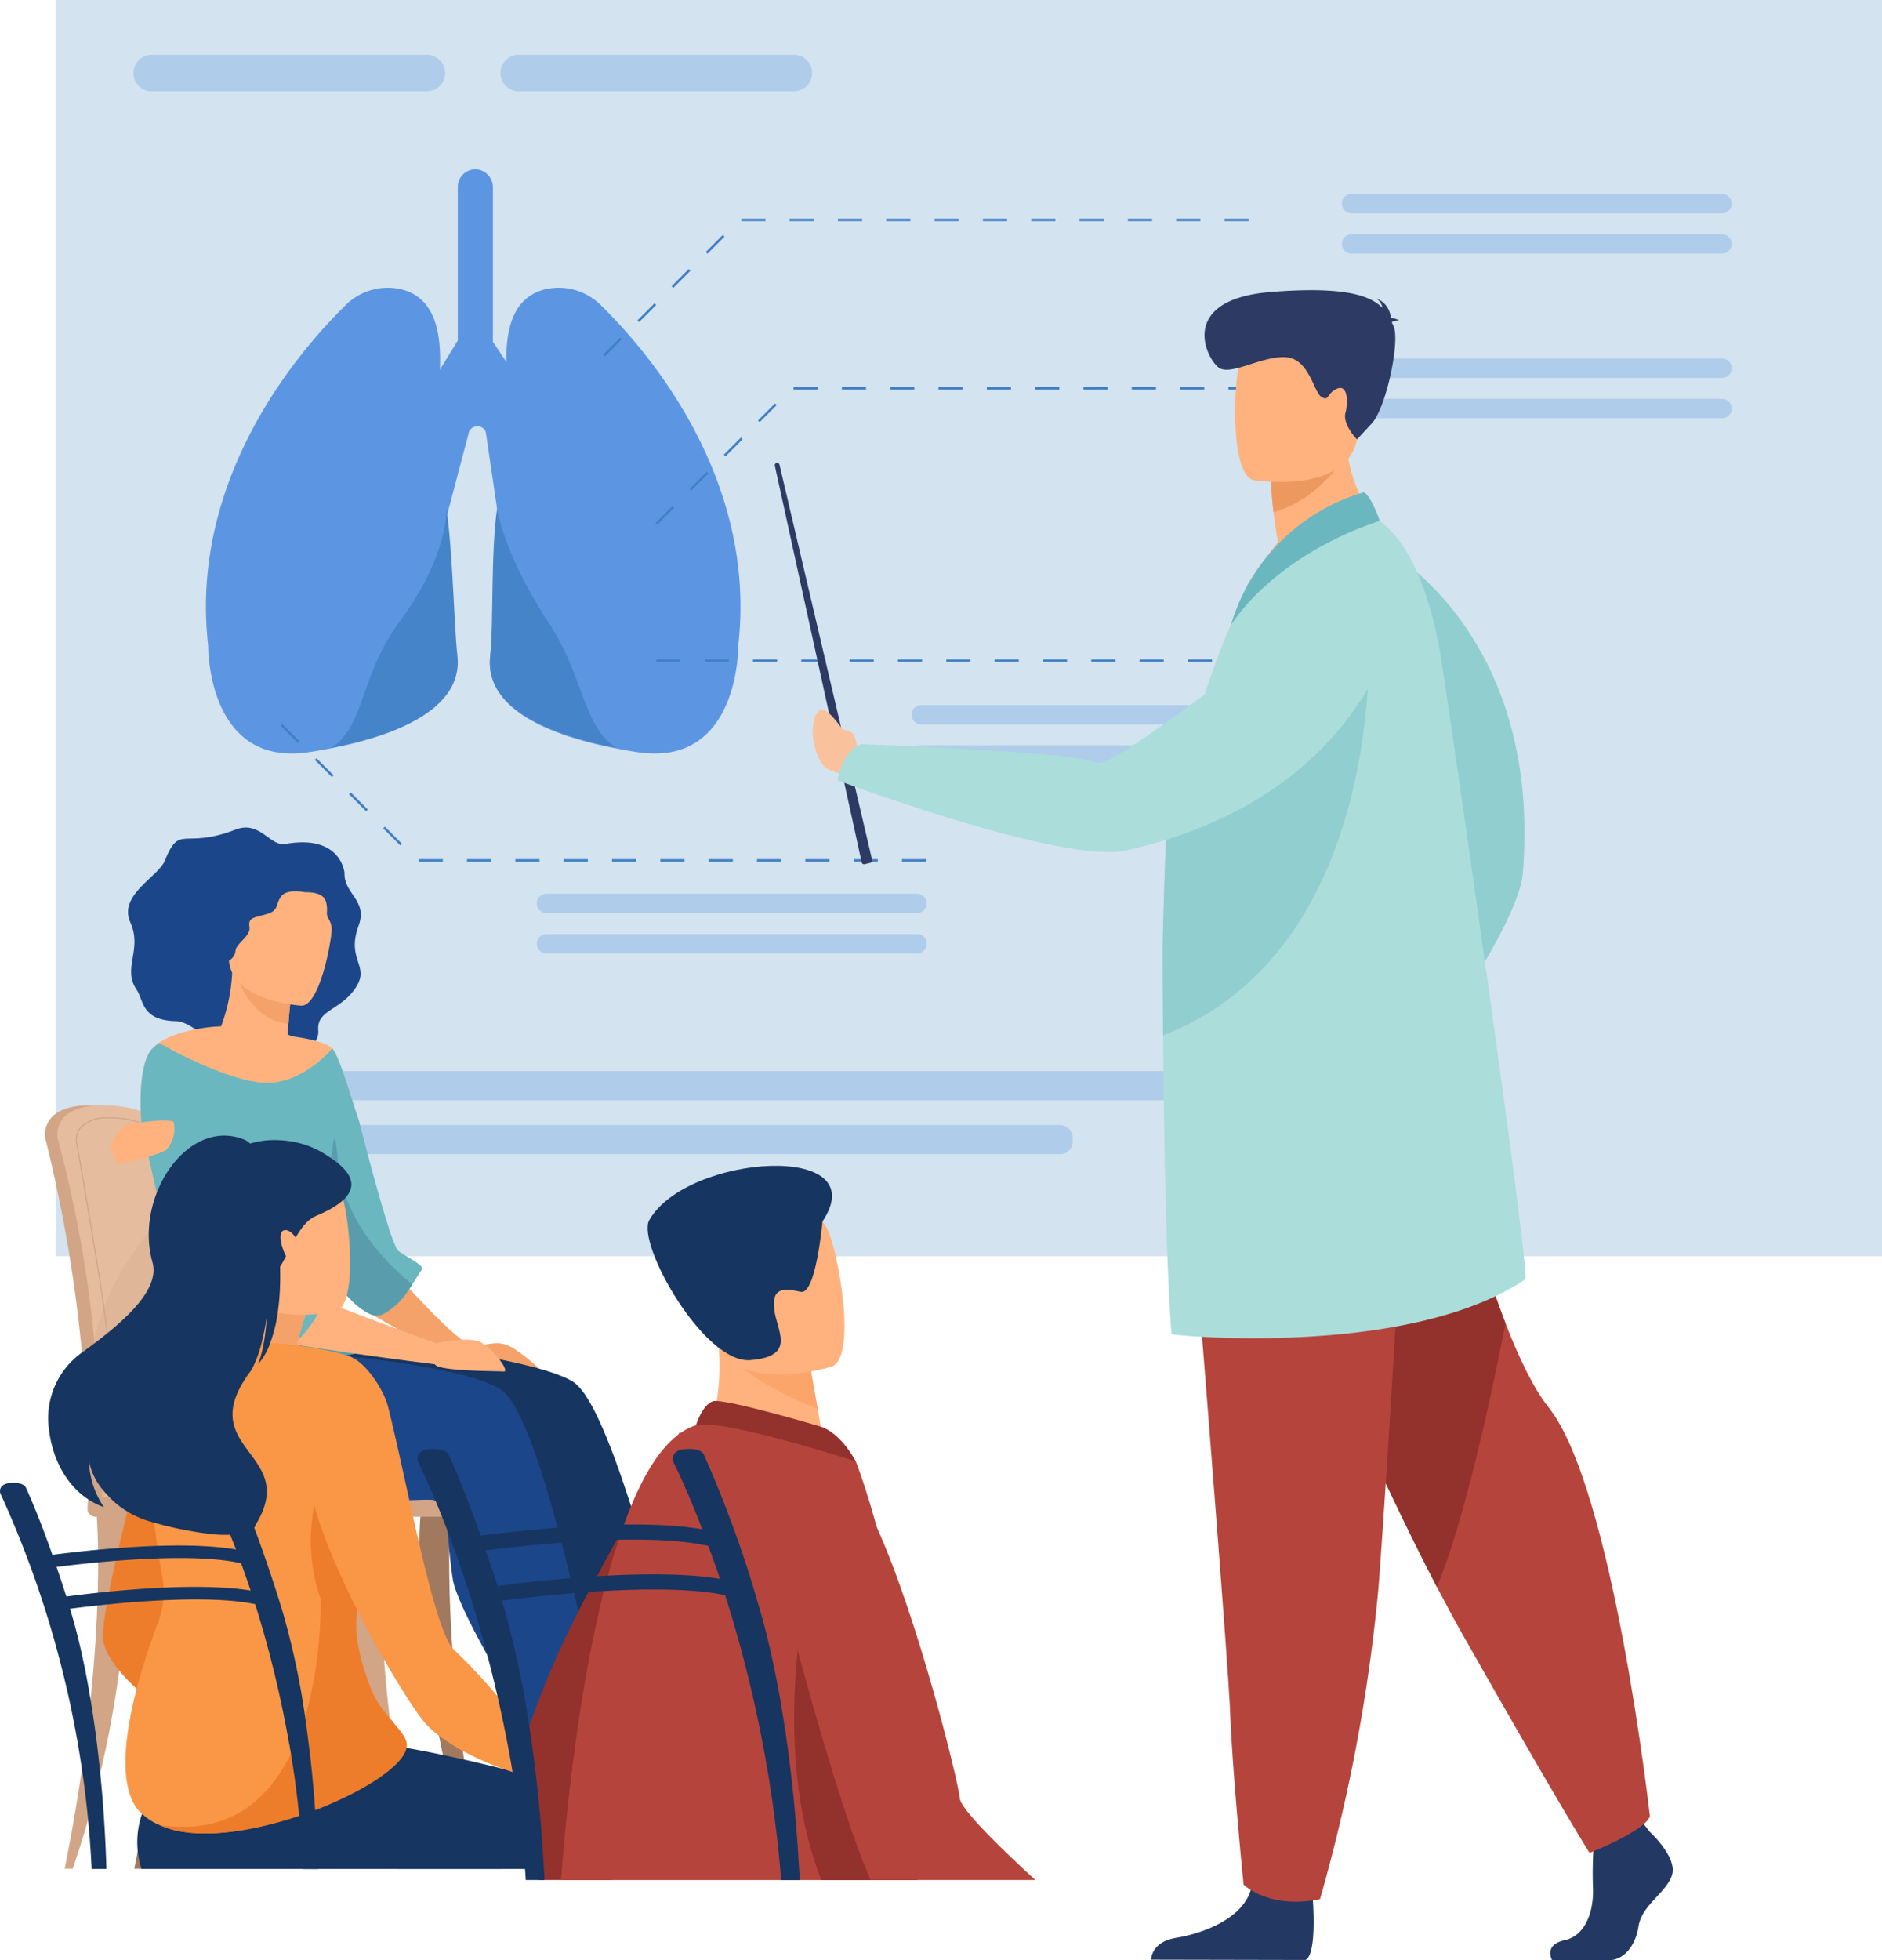 <svg xmlns="http://www.w3.org/2000/svg" xmlns:xlink="http://www.w3.org/1999/xlink" width="239.309" height="249.089" viewBox="0 0 239.309 249.089">
  <defs>
    <clipPath id="clip-path">
      <rect id="Rectangle_863" data-name="Rectangle 863" width="239.308" height="249.089" fill="none"/>
    </clipPath>
  </defs>
  <g id="Groupe_1684" data-name="Groupe 1684" transform="translate(0 0.003)">
    <rect id="Rectangle_862" data-name="Rectangle 862" width="232.234" height="159.632" transform="translate(7.074 -0.003)" fill="#d3e3ef"/>
    <g id="Groupe_1683" data-name="Groupe 1683" transform="translate(0 -0.003)">
      <g id="Groupe_1682" data-name="Groupe 1682" transform="translate(0 0)" clip-path="url(#clip-path)">
        <path id="Tracé_2813" data-name="Tracé 2813" d="M158.906,199.235c-5.61,5.469-19.973,21.767-17.491,43.28,0,0-.2,15.568,12.9,13.519s19.254-6.35,18.64-12.085-.615-19.869-2.663-23.966c-1.792-3.585,4.727-20.5-4.318-22.751a7.57,7.57,0,0,0-7.073,2" transform="translate(-114.944 -160.464)" fill="#5c96e3"/>
        <path id="Tracé_2814" data-name="Tracé 2814" d="M367.289,242.519s.206,15.568-12.9,13.519q-1.346-.212-2.6-.452c-11.325-2.194-16.616-6.293-16.045-11.633.449-4.179.568-12.809,1.392-18.773h0a18.538,18.538,0,0,1,1.269-5.193c1.793-3.586-4.727-20.5,4.318-22.752a7.571,7.571,0,0,1,7.073,2c5.61,5.468,19.973,21.766,17.491,43.279" transform="translate(-273.415 -160.468)" fill="#5c96e3"/>
        <path id="Tracé_2815" data-name="Tracé 2815" d="M293.656,149.771,285.732,137.9V118.307a2.29,2.29,0,0,0-1.932-2.3,2.238,2.238,0,0,0-2.533,2.213v19.525l-7.4,12.023,5.947,10.5,2.877-10.9a1.142,1.142,0,0,1,2.137,0l1.718,11.68Z" transform="translate(-223.056 -94.469)" fill="#5c96e3"/>
        <path id="Tracé_2816" data-name="Tracé 2816" d="M351.788,378.671c-11.325-2.194-16.616-6.292-16.045-11.633.449-4.179.053-12.809.877-18.773,0,0,.792,5.722,6.537,14.472,4.685,7.135,4.265,13.083,8.631,15.934" transform="translate(-273.414 -283.647)" fill="#4584c9"/>
        <path id="Tracé_2817" data-name="Tracé 2817" d="M227.019,378.671c11.326-2.194,16.616-6.292,16.045-11.633-.449-4.179-.569-12.809-1.392-18.773h0s.332,5.869-6.019,14.472c-5.07,6.867-4.265,13.083-8.631,15.934" transform="translate(-184.897 -283.647)" fill="#4584c9"/>
        <path id="Tracé_2818" data-name="Tracé 2818" d="M413.619,167.275l-.217-.217,2.172-2.173.217.217Zm4.345-4.345-.217-.217,2.173-2.173.217.217Zm4.345-4.345-.217-.217,2.173-2.173.217.217Zm4.345-4.345-.217-.217,2.173-2.173.217.217Zm68.827-4.139h-3.072v-.307h3.072Zm-6.145,0h-3.073v-.307h3.073Zm-6.145,0h-3.073v-.307h3.073Zm-6.145,0h-3.073v-.307h3.073Zm-6.145,0h-3.073v-.307H470.9Zm-6.145,0h-3.073v-.307h3.073Zm-6.145,0h-3.073v-.307h3.073Zm-6.145,0h-3.073v-.307h3.073Zm-6.145,0h-3.073v-.307h3.073Zm-6.145,0H437.1v-.307h3.072Zm-6.145,0h-3.073v-.307h3.073Z" transform="translate(-336.698 -122)" fill="#4080c6"/>
        <path id="Tracé_2819" data-name="Tracé 2819" d="M449.415,282.67l-.217-.217,2.173-2.173.217.217Zm4.345-4.345-.217-.217,2.173-2.173.217.217Zm4.345-4.345-.217-.217,2.173-2.173.217.217Zm4.345-4.345-.217-.217,2.173-2.173.217.217Zm68.827-4.139h-3.073v-.307h3.073Zm-6.145,0H522.06v-.307h3.073Zm-6.145,0h-3.073v-.307h3.073Zm-6.145,0H509.77v-.307h3.072Zm-6.145,0h-3.073v-.307H506.7Zm-6.145,0H497.48v-.307h3.073Zm-6.145,0h-3.073v-.307h3.073Zm-6.145,0h-3.073v-.307h3.073Zm-6.145,0h-3.073v-.307h3.073Zm-6.145,0H472.9v-.307h3.073Zm-6.145,0h-3.073v-.307h3.073Z" transform="translate(-365.853 -215.984)" fill="#4080c6"/>
        <path id="Tracé_2820" data-name="Tracé 2820" d="M274.409,513.362h-3.073v-.307h3.073Zm-6.145,0h-3.073v-.307h3.073Zm-6.145,0h-3.073v-.307h3.073Zm-6.145,0H252.9v-.307h3.073Zm-6.145,0h-3.073v-.307h3.073Zm-6.145,0h-3.073v-.307h3.073Zm-6.145,0h-3.073v-.307h3.073Zm-6.145,0h-3.073v-.307h3.073Zm-6.145,0h-3.073v-.307h3.073Zm-6.145,0h-3.073v-.307H219.1Zm-6.145,0h-3.072v-.307h3.072Zm-5.421-2.056-2.173-2.173.217-.217,2.173,2.173Zm-4.345-4.345-2.173-2.173.217-.217,2.173,2.173Zm-4.345-4.345-2.173-2.173.217-.217,2.173,2.173ZM194.5,498.27,192.33,496.1l.217-.217,2.173,2.173Z" transform="translate(-156.645 -403.873)" fill="#4080c6"/>
        <path id="Tracé_2821" data-name="Tracé 2821" d="M531.82,451.969h-2.151v-.307h2.151Zm-5.223,0h-3.073v-.307H526.6Zm-6.145,0h-3.073v-.307h3.073Zm-6.145,0h-3.072v-.307h3.072Zm-6.145,0h-3.073v-.307h3.073Zm-6.145,0h-3.073v-.307h3.073Zm-6.145,0H492.8v-.307h3.073Zm-6.145,0h-3.073v-.307h3.073Zm-6.145,0h-3.073v-.307h3.073Zm-6.145,0h-3.073v-.307h3.073Zm-6.145,0h-3.073v-.307h3.073Zm-6.145,0h-3.072v-.307h3.072Zm-6.145,0h-3.073v-.307H459Zm-6.145,0h-3.073v-.307h3.073Z" transform="translate(-366.329 -367.859)" fill="#4080c6"/>
        <path id="Tracé_2822" data-name="Tracé 2822" d="M920.84,135.3h47.112a1.229,1.229,0,1,0,0-2.458H920.84a1.229,1.229,0,1,0,0,2.458" transform="translate(-748.984 -108.196)" fill="#afcceb"/>
        <path id="Tracé_2823" data-name="Tracé 2823" d="M967.952,160.445H920.84a1.229,1.229,0,1,0,0,2.458h47.112a1.229,1.229,0,1,0,0-2.458" transform="translate(-748.984 -130.675)" fill="#afcceb"/>
        <path id="Tracé_2824" data-name="Tracé 2824" d="M920.84,248.05h47.112a1.229,1.229,0,1,0,0-2.458H920.84a1.229,1.229,0,1,0,0,2.458" transform="translate(-748.984 -200.024)" fill="#afcceb"/>
        <path id="Tracé_2825" data-name="Tracé 2825" d="M967.952,273.192H920.84a1.229,1.229,0,1,0,0,2.458h47.112a1.229,1.229,0,1,0,0-2.458" transform="translate(-748.984 -222.503)" fill="#afcceb"/>
        <path id="Tracé_2826" data-name="Tracé 2826" d="M416.237,612.121H369.125a1.229,1.229,0,1,0,0,2.458h47.112a1.229,1.229,0,1,0,0-2.458" transform="translate(-299.636 -498.546)" fill="#afcceb"/>
        <path id="Tracé_2827" data-name="Tracé 2827" d="M416.237,639.721H369.125a1.229,1.229,0,0,0,0,2.458h47.112a1.229,1.229,0,0,0,0-2.458" transform="translate(-299.636 -521.025)" fill="#afcceb"/>
        <path id="Tracé_2828" data-name="Tracé 2828" d="M625.994,485.341h47.112a1.229,1.229,0,0,0,0-2.458H625.994a1.229,1.229,0,0,0,0,2.458" transform="translate(-508.845 -393.287)" fill="#afcceb"/>
        <path id="Tracé_2829" data-name="Tracé 2829" d="M673.106,510.484H625.994a1.229,1.229,0,1,0,0,2.458h47.112a1.229,1.229,0,1,0,0-2.458" transform="translate(-508.845 -415.767)" fill="#afcceb"/>
        <path id="Tracé_2830" data-name="Tracé 2830" d="M128.761,37.539H93.768a2.321,2.321,0,1,0,0,4.642h34.993a2.321,2.321,0,1,0,0-4.642" transform="translate(-74.48 -30.573)" fill="#afcceb"/>
        <path id="Tracé_2831" data-name="Tracé 2831" d="M380.287,37.539H345.294a2.321,2.321,0,0,0,0,4.642h34.993a2.321,2.321,0,0,0,0-4.642" transform="translate(-279.337 -30.573)" fill="#afcceb"/>
        <path id="Tracé_2832" data-name="Tracé 2832" d="M274.954,733.6H117.026a1.844,1.844,0,1,0,0,3.687H274.954a1.844,1.844,0,0,0,0-3.687" transform="translate(-93.811 -597.486)" fill="#afcceb"/>
        <path id="Tracé_2833" data-name="Tracé 2833" d="M228.644,770.584H116.737a1.56,1.56,0,0,0-1.555,1.555v.577a1.56,1.56,0,0,0,1.555,1.555H228.644a1.56,1.56,0,0,0,1.555-1.555v-.577a1.56,1.56,0,0,0-1.555-1.555" transform="translate(-93.811 -627.608)" fill="#afcceb"/>
        <path id="Tracé_2834" data-name="Tracé 2834" d="M886.711,746.275a2.033,2.033,0,0,0-1.087.1,5.5,5.5,0,0,1-1.813-.089c-.717-.272-1.324.405-.87.974a1.559,1.559,0,0,0,.587.444,19.631,19.631,0,0,0-3.887,5.669s-1.217,2.2,1.363,1.521c1.724-.455,2.093-1.317,4.513-2s4.326-2.423,4.532-4.268l1.03-1.826-2.543-2.526Z" transform="translate(-716.197 -606.184)" fill="#f9c29d"/>
        <path id="Tracé_2835" data-name="Tracé 2835" d="M925.971,375.768s20.045,10.576,17.607,41.2c-.658,8.267-19.3,32.448-19.3,32.448s-3.521-1.648-3.5-4.233c0,0,9.062-26.153,11.009-27.861,1.727-1.515-8.251-24.785-8.759-31.172a14.954,14.954,0,0,1,2.938-10.378" transform="translate(-749.938 -306.047)" fill="#91cecf"/>
        <path id="Tracé_2836" data-name="Tracé 2836" d="M1075.134,1248.082s3.5,3.19,2.813,5.457-3.837,3.778-4.263,6.548-2.131,4.281-3.666,4.281H1062.7s-1.13-1.949,1.6-2.537,3.757-3.843,3.586-6.865a53.279,53.279,0,0,1,.256-7.052l5.8-1.343Z" transform="translate(-865.337 -1015.279)" fill="#233862"/>
        <path id="Tracé_2837" data-name="Tracé 2837" d="M890.455,808.922c-.639,1.891-7.675,4.66-7.675,4.66s-3.835-6.043-16.113-27.7c-1.056-1.866-2.161-3.913-3.3-6.094-12.056-23.161-27.65-61.652-27.65-61.652l29.8-8.309s1.405,11.961,1.661,18.006c.156,3.694,2.257,11.586,4.926,18.48,1.7,4.386,3.628,8.368,5.433,10.607,8.221,10.195,12.917,52.006,12.917,52.006" transform="translate(-680.657 -578.119)" fill="#b5453c"/>
        <path id="Tracé_2838" data-name="Tracé 2838" d="M872.1,746.309c-1.874,9.5-5.311,25.408-8.736,33.475-12.056-23.161-27.65-61.652-27.65-61.652l29.8-8.309s1.4,11.961,1.661,18.006c.156,3.694,2.256,11.585,4.925,18.48" transform="translate(-680.657 -578.12)" fill="#93312c"/>
        <path id="Tracé_2839" data-name="Tracé 2839" d="M809.4,1286.849s.627,7.26-.907,8.015l-19.64-.04s0-2.267,3.154-2.77,8.7-2.351,9.634-6.464,7.758,1.259,7.758,1.259" transform="translate(-642.487 -1045.795)" fill="#233862"/>
        <path id="Tracé_2840" data-name="Tracé 2840" d="M810.226,738.725s1.036,12.726,2.253,28.023c1.655,20.78,3.645,46.3,3.842,51.14.34,8.4,1.706,21.827,1.706,21.827s3.238,3.191,9.719,1.846a216.747,216.747,0,0,0,7.425-39.459c.025-.332.051-.667.077-1,1.534-20.652,3.921-64.138,3.921-64.138Z" transform="translate(-659.895 -600.224)" fill="#b5453c"/>
        <path id="Tracé_2841" data-name="Tracé 2841" d="M873.456,304.617s-11.656,7.667-18.939,5.405c0,0,2.026-3.067,3.953-5.515-.252-1.462-.448-2.731-.56-3.806a35.153,35.153,0,0,1-.308-3.889l4.874-3.833,4.622-3.669c-.364,10.316,6.359,15.308,6.359,15.308" transform="translate(-695.968 -235.629)" fill="#ffb27d"/>
        <path id="Tracé_2842" data-name="Tracé 2842" d="M842.914,452.837c-14.813,10-44.745,7.143-44.969,6.953-.5-6.365-.781-16.863-.937-26.577-.064-4.05-.109-7.963-.135-11.384-.058-6.775-.056-11.619-.045-11.773,0,0,.008-.365.024-.984.048-1.96.169-6.455.3-9.8.024-.627.047-1.212.071-1.733,0-.029,0-.055.005-.084a73.293,73.293,0,0,1,2.307-10.215c.008-.029.016-.055.024-.084,1.9-6.852,4.582-15.09,6.643-18.929,1.066-1.976,4.638-7.7,4.638-7.7,2.521.5,4.339-.246,7-1.542,2.913-1.408,6.05-2.923,6.556-2.537,3.81,2.786,6.387,9.045,7.76,17.045.783,4.606,11.495,78.856,10.762,79.354" transform="translate(-648.978 -290.253)" fill="#abddda"/>
        <path id="Tracé_2843" data-name="Tracé 2843" d="M880.719,309.357s-3.193,5.82-9.272,7.447a35.16,35.16,0,0,1-.308-3.889l4.874-3.834Z" transform="translate(-709.506 -251.733)" fill="#ed985f"/>
        <path id="Tracé_2844" data-name="Tracé 2844" d="M848.838,242.659s12.052,1.971,13.183-5.437,3.449-12.144-4.2-13.716-9.577,1.033-10.565,3.416-1.525,15.034,1.58,15.738" transform="translate(-689.428 -181.645)" fill="#ffb27d"/>
        <path id="Tracé_2845" data-name="Tracé 2845" d="M849.305,202.862c.109-.125.362-.227.923-.257a2.278,2.278,0,0,0-1.049-.3,2.825,2.825,0,0,0-1.877-2.5,1.684,1.684,0,0,1,.817,1.215c-1.556-1.6-4.892-2.762-14.128-2.033-12.172.961-8.161,8.754-6.585,9.683s5.543-1.618,8.479-1.385,3.495,4.476,4.49,5.058.6-.447,1.952-1.056,1.476,1.624,1.087,3.076,1.462,3.367,1.462,3.367l1.871-2.015c1.871-2.015,3.635-10.551,2.784-12.371-.075-.161-.15-.324-.226-.487" transform="translate(-672.331 -161.889)" fill="#2c3a64"/>
        <path id="Tracé_2846" data-name="Tracé 2846" d="M796.872,475.051c-.058-6.775-.056-11.62-.045-11.773,0,0,.008-.365.024-.984.048-1.96.169-6.455.3-9.8.024-.627.048-1.212.071-1.733,0-.029,0-.055.005-.085a73.267,73.267,0,0,1,2.307-10.215c.008-.029.016-.055.023-.084A97.708,97.708,0,0,1,823,421.724s3.222,41.879-26.125,53.327" transform="translate(-648.977 -343.476)" fill="#91cecf"/>
        <path id="Tracé_2847" data-name="Tracé 2847" d="M862.414,340.8s-1.12-3.255-2.033-3.622a24.9,24.9,0,0,0-16.913,16.944s4.935-8.6,18.946-13.322" transform="translate(-686.969 -274.619)" fill="#6bb7bf"/>
        <path id="Tracé_2848" data-name="Tracé 2848" d="M543.15,367.842l-.744.172a.3.3,0,0,1-.36-.227L531,317.38a.3.3,0,0,1,.225-.356h.006a.3.3,0,0,1,.359.223l11.782,50.236a.3.3,0,0,1-.224.36" transform="translate(-432.473 -258.195)" fill="#2c3a64"/>
        <path id="Tracé_2849" data-name="Tracé 2849" d="M562.332,490.938s-2.661-4.4-3.871-4.771-1.62,2.083-1.378,3.638c.273,1.745.869,3.471,2.073,3.968a11,11,0,0,0,2.293.661Z" transform="translate(-453.667 -395.932)" fill="#f9c29d"/>
        <path id="Tracé_2850" data-name="Tracé 2850" d="M574.114,500.873s-.266-1.549-.663-1.793a6.8,6.8,0,0,0-2.326-.625c-.386.055,1.639,2.863,2.2,2.912a.828.828,0,0,0,.791-.494" transform="translate(-465.118 -405.966)" fill="#f9c29d"/>
        <path id="Tracé_2851" data-name="Tracé 2851" d="M644.958,422.594s-4.213,22.268-34.2,28.945c-8.1,1.8-36.688-8.9-36.688-8.9s.54-3.849,3.017-4.59c0,0,27.662.969,29.867,2.327,1.956,1.205,21.262-15.176,27.217-17.54a14.955,14.955,0,0,1,10.784-.244" transform="translate(-467.558 -343.472)" fill="#abddda"/>
        <path id="Tracé_2852" data-name="Tracé 2852" d="M50.159,794.642a169.481,169.481,0,0,0-2.011-21.063c-1.442-8.225-2.74-12.956-2.755-13.007-.19-.723-2.934-3.65-9.035-3.56s-5.522,3.928-5.522,3.928a1.229,1.229,0,0,0,.044.341A181.856,181.856,0,0,1,36.3,807.371c0,.363-.045.991-.019,1.409,0,0,14.138.36,14.142,0,.493-2.26.253-8.523-.26-14.137" transform="translate(-25.102 -616.553)" fill="#d1a586"/>
        <path id="Tracé_2853" data-name="Tracé 2853" d="M58.862,807.244c0,.36-.2.649-.432.649h-.006c-.235-.005-.422-.294-.425-.649H45.882c0,.36-.2.649-.432.649h-.006c-.239-.005-.43-.3-.427-.668a178.026,178.026,0,0,0-1.005-20.417,158.464,158.464,0,0,0-4.631-25.525,1.253,1.253,0,0,1-.044-.341s-.579-3.838,5.522-3.929,8.846,2.837,9.036,3.56c.011.038.746,2.717,1.723,7.534.324,1.6.673,3.426,1.032,5.471a169.685,169.685,0,0,1,2.011,21.063c.512,5.615.693,10.343.2,12.6" transform="translate(-32.027 -616.553)" fill="#e5bd9e"/>
        <path id="Tracé_2854" data-name="Tracé 2854" d="M79.445,855.953c0,.36-.2.649-.432.649h-.006c-.235-.005-.422-.294-.425-.649H66.465c0,.36-.2.649-.432.649h-.006c-.239-.005-.43-.3-.427-.668A178.025,178.025,0,0,0,64.6,835.517c2-9.656,9.746-17.041,11.607-18.7.324,1.6.673,3.426,1.032,5.471a169.689,169.689,0,0,1,2.011,21.063c.512,5.615.693,10.343.2,12.6" transform="translate(-52.61 -665.262)" fill="#dfb697"/>
        <path id="Tracé_2855" data-name="Tracé 2855" d="M56.853,813.8l0-.076c0-.011,0-.021,0-.032,0-.226-.338-15.489-1.2-22.745-.512-4.325-3.648-22.383-3.667-22.461a.971.971,0,0,1-.035-.272,2.336,2.336,0,0,1,.559-1.738,4.655,4.655,0,0,1,3.614-1.251c4.541-.073,6.632,2.117,6.785,2.7.032.109,3.515,14.111,4.113,21.927.056.73.18,1.971.337,3.543.924,9.242,1.8,19.12.5,19.345a33.147,33.147,0,0,1-5.593.4h0c-.516,0-1.01-.006-1.475-.011-.412,0-.8-.009-1.163-.009-1.618,0-2.625.1-2.642.58,0,.006,0,.014,0,.021v.005c0,.037-.013.079-.067.08Zm-.522-48.439-.2,0a4.534,4.534,0,0,0-3.509,1.2,2.244,2.244,0,0,0-.529,1.641.9.9,0,0,0,.03.244c.017.056,3.147,18.052,3.672,22.482.806,6.815,1.14,20.228,1.19,22.447.322-.331,1.228-.4,2.649-.4.362,0,.751,0,1.164.009.464.005.958.011,1.473.011h0a33.04,33.04,0,0,0,5.57-.393c1.282-.222,0-13.037-.615-19.2-.157-1.572-.281-2.814-.338-3.546-.6-7.858-4.075-21.774-4.109-21.9-.145-.551-2.123-2.6-6.445-2.6" transform="translate(-42.303 -623.239)" fill="#d1a586"/>
        <path id="Tracé_2856" data-name="Tracé 2856" d="M65.18,1014.457h47.5s-1.106-4.416-28.617-3.758c-19.469.465-18.886,3.758-18.886,3.758" transform="translate(-53.085 -823.116)" fill="#e5bd9e"/>
        <path id="Tracé_2857" data-name="Tracé 2857" d="M44.349,1080.371c5.508-27.5,4.092-44.38,4.085-44.592-.014-.423.777-.808,1.2-.822s2.332-.125,2.552.237c.288.475,1.4,21.268-6.811,45.176Z" transform="translate(-36.12 -842.908)" fill="#d1a586"/>
        <path id="Tracé_2858" data-name="Tracé 2858" d="M248.048,1080.371c-5.508-27.5-4.092-44.38-4.085-44.592.014-.423-.777-.808-1.2-.822s-2.332-.125-2.552.237c-.288.475-1.4,21.268,6.811,45.176Z" transform="translate(-195.466 -842.908)" fill="#d1a586"/>
        <path id="Tracé_2859" data-name="Tracé 2859" d="M295.422,1080.371c-5.508-27.5-4.092-44.38-4.085-44.592.014-.423-.777-.808-1.2-.822s-2.332-.125-2.552.237c-.288.475-1.4,21.268,6.811,45.176Z" transform="translate(-234.05 -842.908)" fill="#a0795f"/>
        <path id="Tracé_2860" data-name="Tracé 2860" d="M92.041,1080.371c5.508-27.5,4.092-44.38,4.085-44.592-.014-.423.777-.808,1.2-.822s2.332-.125,2.552.237c.288.475,1.4,21.268-6.811,45.176Z" transform="translate(-74.964 -842.908)" fill="#a0795f"/>
        <path id="Tracé_2861" data-name="Tracé 2861" d="M108.578,1027.646H61.06a.969.969,0,0,1-.966-.966v-.618a.969.969,0,0,1,.966-.966h47.517a.969.969,0,0,1,.966.966v.618a.969.969,0,0,1-.966.966" transform="translate(-48.944 -834.897)" fill="#d1a586"/>
        <path id="Tracé_2862" data-name="Tracé 2862" d="M257.961,869.375s8.684,9.919,10.461,9.757c1.816-.166,2.924-.738,4.5,0,1.136.53,4.725,3.417,3.762,3.226s-2.708-.415-3.168-.459c-.634-.06-1.652-.074-2.342-.194-.437-.076-2.014-.12-2.54-.138-2.286-.075-13.1-6.391-13.1-6.391Z" transform="translate(-208.128 -708.069)" fill="#f4a269"/>
        <path id="Tracé_2863" data-name="Tracé 2863" d="M115.269,572.546s-.393-4.982-7.558-3.688c-1.895.342-3.2-3.036-6.3-1.832-6.677,2.592-7.07-.83-9,3.973-.808,2.01-5.945,4.351-4.376,7.825s-1.056,5.811.788,8.533c.954,1.409.567,3.927,5.069,4.017,2.242.045,5.735,4.2,8.251,4.954s10.073-.334,9.788-3.787c-.222-2.694,2.92-2.469,4.85-5.566,1.687-2.707-1.323-3.388.286-7.764,1.18-3.207-1.893-3.989-1.8-6.665" transform="translate(-71.461 -461.606)" fill="#1c468a"/>
        <path id="Tracé_2864" data-name="Tracé 2864" d="M444.364,1206.6c-.154,1.666,2.166,2.072,4.853,2.205s1.875.684,5.557,1.351,5.158-.341,5.424-.839c.237-.441-1.475-1.132-3.3-1.912-.229-.1-.459-.2-.689-.3-2.053-.9-3.206-2.744-4.806-4.452-1.516-1.617-2.956-6.8-2.956-6.8l-5-1.069s1.405,4.66,1.893,6.65a6.164,6.164,0,0,1-.512,3.474,6.548,6.548,0,0,0-.46,1.684" transform="translate(-361.166 -973.106)" fill="#ffb27d"/>
        <path id="Tracé_2865" data-name="Tracé 2865" d="M453.225,1253.246c2.687.134,1.875.684,5.557,1.351s5.158-.341,5.424-.838c.237-.441-1.475-1.132-3.3-1.912l-.028.031a10.487,10.487,0,0,1-5.578.067c-2.436-.661-4.791-2.117-6.469-2.587a6.54,6.54,0,0,0-.46,1.683c-.154,1.667,2.166,2.072,4.853,2.206" transform="translate(-365.174 -1017.548)" fill="#c65447"/>
        <path id="Tracé_2866" data-name="Tracé 2866" d="M152.546,910.542s31.912,2.709,38.172,6.66,16.3,49.968,16.3,49.968a4.083,4.083,0,0,1-2,.647,16.8,16.8,0,0,1-4.122-.618s-14.428-20.589-15.444-25.777-.768-9.815-3.082-9.94-31.162,3.507-35.526-4.18a17.712,17.712,0,0,1-.756-15.3Z" transform="translate(-117.838 -741.597)" fill="#163560"/>
        <path id="Tracé_2867" data-name="Tracé 2867" d="M382.705,1207.609c-.154,1.667,2.166,2.072,4.853,2.206s1.875.684,5.557,1.351,5.158-.341,5.424-.838c.237-.441-1.475-1.132-3.3-1.912-.23-.1-.46-.2-.689-.3-2.053-.9-3.205-2.744-4.806-4.452-1.516-1.617-2.956-6.8-2.956-6.8l-5-1.069s1.4,4.661,1.893,6.65a6.165,6.165,0,0,1-.512,3.474,6.543,6.543,0,0,0-.461,1.683" transform="translate(-310.948 -973.929)" fill="#ffb27d"/>
        <path id="Tracé_2868" data-name="Tracé 2868" d="M391.565,1254.256c2.687.134,1.875.684,5.557,1.351s5.158-.341,5.424-.838c.237-.441-1.474-1.132-3.3-1.912l-.029.031a10.484,10.484,0,0,1-5.577.066c-2.436-.661-4.791-2.117-6.469-2.587a6.542,6.542,0,0,0-.461,1.683c-.154,1.667,2.166,2.072,4.853,2.206" transform="translate(-314.954 -1018.37)" fill="#c65447"/>
        <path id="Tracé_2869" data-name="Tracé 2869" d="M110.391,921.961s29.538,1.4,35.639,5.589,14.342,50.564,14.342,50.564a4.084,4.084,0,0,1-2.027.568,16.813,16.813,0,0,1-4.095-.777s-13.616-21.136-14.429-26.358-.386-9.838-2.693-10.052-31.275,2.292-35.336-5.56,8.6-13.974,8.6-13.974" transform="translate(-82.251 -750.898)" fill="#1c468a"/>
        <path id="Tracé_2870" data-name="Tracé 2870" d="M97.766,675.968a.566.566,0,0,1,.038-.046,4.661,4.661,0,0,1,.824-.722l.011-.008h0c2.413-1.686,6.724-2.047,6.724-2.047v0h0v0s.471-.044,1.218-.078a22.346,22.346,0,0,0,1.408-6.8l.427.114,7.187,1.928s-.318,2.281-.467,4.44c-.033.473-.057.939-.068,1.375.208.076.4.151.571.222h0s4.109.485,5.081,1.53,2.916,8.006,3.406,9.239l-27.669.453s-.695-7.231,1.306-9.6" transform="translate(-78.467 -542.644)" fill="#ffb27d"/>
        <path id="Tracé_2871" data-name="Tracé 2871" d="M94.5,764.647c3.276.312,14.317-6.355,18-8.524.065-.037.126-.074.185-.109a17.53,17.53,0,0,1,5.736-1.665c2.611-.427,5.047-.715,5.828-1.648.928-1.112-1.8-2.343-4-3.62a6.079,6.079,0,0,1-2.38-1.959,7.527,7.527,0,0,1-.059-3.095v0c.026-.27.061-.551.1-.843a9.383,9.383,0,0,0,.658,1.138,16.719,16.719,0,0,0,2.345,2.744,7.793,7.793,0,0,0,2.724,1.879,2.146,2.146,0,0,0,1.3-.117,8.363,8.363,0,0,0,3.138-2.932c.207-.288.4-.575.582-.848.6-.911,1.029-1.667,1.19-1.846.49-.543-1.972-1.617-2.984-2.424s-4.978-16.472-4.978-16.472c-.49-1.233-2.435-8.192-3.406-9.241,0,0-3.792,4.631-8.709,4.365-4.882-.262-13.244-4.971-13.373-5.045h0l-.011.006-.863.769c-2,2.367-1.305,9.6-1.305,9.6s3.827,16.867,3.827,18.569c0,3.121-2.581,10.3-3.812,15.463-.782,3.274-1.024,5.739.268,5.861" transform="translate(-76.225 -581.834)" fill="#6bb7bf"/>
        <path id="Tracé_2872" data-name="Tracé 2872" d="M168.616,668.808s-.318,2.281-.467,4.44c-4.068-.387-5.974-4.248-6.719-6.368Z" transform="translate(-131.477 -543.145)" fill="#f4a269"/>
        <path id="Tracé_2873" data-name="Tracé 2873" d="M166.068,616.128s-9.653-.484-9.259-6.49-.587-10.115,5.593-10.06,7.226,2.425,7.582,4.462-1.395,12.059-3.916,12.088" transform="translate(-127.704 -488.33)" fill="#ffb27d"/>
        <path id="Tracé_2874" data-name="Tracé 2874" d="M161.767,593.574s-2.307-.539-3.061.583-.215,1.75-1.9,2.222-2.255.438-2.087,1.616-1.692,2.053-1.772,3a1.65,1.65,0,0,1-1.595,1.481c-.74.067-.4-12.152,2.457-12.69s5.621.1,6.463.774,1.492,3.018,1.492,3.018" transform="translate(-122.997 -480.187)" fill="#1c468a"/>
        <path id="Tracé_2875" data-name="Tracé 2875" d="M204.988,596.926s2.244-.157,2.648,1.122-.135,1.582.438,2.356a3.064,3.064,0,0,1,.241,2.147s4.438-8.173-.241-8.711-4.555.415-3.086,3.086" transform="translate(-166.218 -483.539)" fill="#1c468a"/>
        <path id="Tracé_2876" data-name="Tracé 2876" d="M224.123,796.191v0c.031-.447.072-.918.116-1.4a24.87,24.87,0,0,0,2.988,5.806,7.8,7.8,0,0,0,2.724,1.879,2.147,2.147,0,0,0,1.3-.118,8.362,8.362,0,0,0,3.138-2.932c.207-.288.4-.575.582-.848-3.066-2.46-8.879-8.09-9.483-15.794-.826-10.522-1.369,13.408-1.369,13.408Z" transform="translate(-182.537 -635.362)" fill="#599dad"/>
        <path id="Tracé_2877" data-name="Tracé 2877" d="M234.591,880.234c-1.07-1.632-3.247-3.241-6.37-4.5,1.438,2.153,3.9,4.339,5.069,4.623a2.145,2.145,0,0,0,1.3-.118" transform="translate(-185.876 -713.244)" fill="#599dad"/>
        <path id="Tracé_2878" data-name="Tracé 2878" d="M122.029,790.874s-5.187,30.211,13.077,27.548c.065-.037.126-.074.185-.109a17.531,17.531,0,0,1,5.736-1.665c2.611-.427,5.048-.715,5.828-1.648.928-1.112-1.8-2.343-4-3.62-1.1-.645-3.775-.917-4.078-1.573-.233-.517-2.232-2.921-2.075-4.368l-.844-1.293a85.785,85.785,0,0,1-13.833-13.272" transform="translate(-98.833 -644.133)" fill="#599dad"/>
        <path id="Tracé_2879" data-name="Tracé 2879" d="M122.762,750.213s-4.411-3.819-6.486.9,5.422,26.055,10.031,28.29c2.522,1.223,23.419,3.8,23.419,3.8l.14-2.676s-14.41-5.214-15.331-5.879-9.973-24.49-11.774-24.439" transform="translate(-94.413 -609.828)" fill="#ffb27d"/>
        <path id="Tracé_2880" data-name="Tracé 2880" d="M297.668,917.959s4.312-1.055,5.918,0,3.505,3.657,2.661,3.586-8.35-.027-8.72-.91a5.516,5.516,0,0,1,.14-2.676" transform="translate(-242.215 -747.256)" fill="#ffb27d"/>
        <path id="Tracé_2881" data-name="Tracé 2881" d="M108.725,714.383s1.814,27.39,5.977,33.88,12,3.619,12,3.619,3.132-3.281,2.591-4.912c0,0-6.763-26.224-20.569-32.586" transform="translate(-88.552 -581.834)" fill="#6bb7bf"/>
        <path id="Tracé_2882" data-name="Tracé 2882" d="M116.158,1123.695c.314,1.569,2.551,1.308,5.051.7s1.906.115,5.463-.279,4.635-1.72,4.744-2.249c.1-.469-1.661-.635-3.546-.852-.237-.027-.475-.056-.714-.085-2.129-.267-3.688-1.641-5.621-2.769-1.831-1.068-4.565-5.422-4.565-5.422l-4.879.386s2.56,3.889,3.55,5.579a5.9,5.9,0,0,1,.479,3.325,6.266,6.266,0,0,0,.038,1.669" transform="translate(-91.293 -906.275)" fill="#ffb27d"/>
        <path id="Tracé_2883" data-name="Tracé 2883" d="M138.733,1160.723c2.5-.611,1.906.115,5.463-.279s4.635-1.72,4.744-2.249c.1-.469-1.661-.635-3.546-.852l-.017.036a10.03,10.03,0,0,1-5.095,1.584c-2.414.058-4.97-.633-6.637-.606a6.265,6.265,0,0,0,.038,1.669c.314,1.57,2.551,1.308,5.051.7" transform="translate(-108.818 -942.606)" fill="#c65447"/>
        <path id="Tracé_2884" data-name="Tracé 2884" d="M75.5,770.754s1.162-2.848,2.441-2.964,5.347-.756,5.638-.174a4.022,4.022,0,0,1-.872,3.429c-.872.756-6.277,1.976-6.277,1.976Z" transform="translate(-61.492 -624.993)" fill="#ffb27d"/>
        <path id="Tracé_2885" data-name="Tracé 2885" d="M285.938,1249.415h-13.3a15.757,15.757,0,0,1,4.993-5.562,8.877,8.877,0,0,1,6.6-1.236,1.5,1.5,0,0,1,.173.05s1.706,1.013,1.533,6.748" transform="translate(-222.053 -1011.916)" fill="#163560"/>
        <path id="Tracé_2886" data-name="Tracé 2886" d="M86.111,912.432s-.445.071-1.112.227c-1.612.376-4.519,1.244-5.577,2.793-1.495,2.19-9.337,31.677-8.927,35.953s9.191,10.848,12.175,11.353Z" transform="translate(-57.402 -743.137)" fill="#ed7d2b"/>
        <path id="Tracé_2887" data-name="Tracé 2887" d="M156.081,881.459c.031.026-.025,4.5-3.893,3.536-2.539-.632-7.437-4.849-6.505-6.944.443-1,2.926-3.309,4.565-9.405l.441.219,7.416,3.69s-.851,2.418-1.49,4.741c-.537,1.95-.924,3.833-.534,4.163" transform="translate(-118.558 -707.476)" fill="#f4a269"/>
        <path id="Tracé_2888" data-name="Tracé 2888" d="M167.764,817.4s-11.162,2.522-12.626-4.453-3.89-11.348,3.175-13.253,9.013.465,10.068,2.674,2.25,14.2-.616,15.032" transform="translate(-125.036 -650.752)" fill="#ffb27d"/>
        <path id="Tracé_2889" data-name="Tracé 2889" d="M147.316,798.394c-2.668.909-6.749-4.331-7.918-7.385-1.432-3.74,1.858-11.161,10.438-10.077a11.629,11.629,0,0,1,4.853,1.742c1.88,1.224,6.876,4.4-1.2,7.778-3.036,1.271-3.85,7.15-6.173,7.942" transform="translate(-113.27 -635.949)" fill="#163560"/>
        <path id="Tracé_2890" data-name="Tracé 2890" d="M158.5,1201.686a36.132,36.132,0,0,0-7.094-3.114l-.173-.049c-.717-.223-1.508-.47-2.323-.667-1.261-.322-2.6-.668-3.98-1.038a7.473,7.473,0,0,1-.791-.2c-1.112-.272-2.225-.568-3.386-.84h-.025c-.074-.025-.124-.025-.2-.049-3.98-.989-8.206-1.953-12.211-2.645h-.025c-.445-.074-.865-.148-1.285-.2h-.049a43.052,43.052,0,0,0-11.123-.569,15.655,15.655,0,0,0-1.656.247.727.727,0,0,1-.247.05,3.7,3.7,0,0,0-.519-.05h-.025a45.654,45.654,0,0,0-5.314-.346c-3.337,0-6.081.494-7.761,1.755a15.105,15.105,0,0,0-5.636,7.49,11.107,11.107,0,0,0-.074,7h65.157c.173-5.463-1.261-6.773-1.261-6.773" transform="translate(-76.617 -970.96)" fill="#163560"/>
        <path id="Tracé_2891" data-name="Tracé 2891" d="M87.4,978.2a7.233,7.233,0,0,0,2.872,2.129h0c9.241,4.309,31.363-5.226,30.312-11.608-.37-2.246-2.121-2.234-3.486-5.9a22.825,22.825,0,0,1-1.788-8.131,11.562,11.562,0,0,1,.518-3.306,66.21,66.21,0,0,0,2.082-11.511c.826-7.775-1.3-16.181-3.155-18.945-.263-.392-14.026-4.14-25.879-.282a125.74,125.74,0,0,0,1.771,28.132,10.563,10.563,0,0,1-.5,5.717c-2.158,5.689-6.408,18.592-2.748,23.708" transform="translate(-70.012 -748.419)" fill="#f99746"/>
        <path id="Tracé_2892" data-name="Tracé 2892" d="M129.68,1017.865a22.586,22.586,0,0,1,1.189-17.566,21.958,21.958,0,0,1,5.949,5.856,66.194,66.194,0,0,1-2.082,11.511,11.555,11.555,0,0,0-.517,3.394c0,.065,0,.13,0,.2q0,.224.011.449c0,.064,0,.127.008.191q.016.294.044.589c.006.064.014.128.021.192q.023.219.054.439c.01.076.02.151.032.227q.04.267.088.535c.012.066.025.132.038.2q.046.242.1.484c.018.081.036.162.055.243q.05.218.105.438c.017.067.032.133.05.2.051.2.106.4.162.594.023.081.047.163.071.244q.062.211.127.423c.024.079.048.157.073.236q.1.3.2.608c.023.068.047.136.07.2q.081.237.165.475l.079.223q.117.325.238.654c1.366,3.67,4.648,5.542,4.643,7.392-.013,4.785-22.227,14.428-31.469,10.118,21.54,3.314,20.5-28.615,20.5-28.749" transform="translate(-88.923 -814.701)" fill="#ed7d2b"/>
        <path id="Tracé_2893" data-name="Tracé 2893" d="M194.768,844.376s-1.114-2.268-2.149-1.83.4,4.1,1.074,4.058,1.074-2.228,1.074-2.228" transform="translate(-156.584 -686.172)" fill="#ffb27d"/>
        <path id="Tracé_2894" data-name="Tracé 2894" d="M60.652,782.336v-.025a10.008,10.008,0,0,0-1.829-3.485H58.8V778.8a2.2,2.2,0,0,0-.667-.47C50.938,775.316,44.017,785.5,46.39,793.9c1.013,3.634-4,7.836-8.75,11.3a10.249,10.249,0,0,0-4.4,10.036c.544,4.5,3.065,8.4,6.971,9.764a10.981,10.981,0,0,1-1.9-5.858,8.3,8.3,0,0,0,2.175,4.128,10.887,10.887,0,0,0,2.694,2.274.024.024,0,0,0,.025.025,12.08,12.08,0,0,0,3.065,1.31,1.612,1.612,0,0,0,.321.1,47.163,47.163,0,0,0,7.366,1.458,15.656,15.656,0,0,0,2.324.074c1.9-.074,2.694-.569,3.04-.914a.983.983,0,0,0,.222-.42c5.265-8.651-6.575-9.343-1.829-17.723a16.619,16.619,0,0,1,1.261-1.879,15.361,15.361,0,0,0,1.31-3.535,32.462,32.462,0,0,0,.643-3.312,29.739,29.739,0,0,1-.371,3.313,14.933,14.933,0,0,1-.741,2.793,8.145,8.145,0,0,0,1.557-2.744,17.876,17.876,0,0,0,.939-3.807,28.871,28.871,0,0,0,.3-3.683c.025-.692.025-1.409,0-2.1v-.049a42.667,42.667,0,0,0-1.953-12.112" transform="translate(-26.998 -633.477)" fill="#163560"/>
        <path id="Tracé_2895" data-name="Tracé 2895" d="M40.081,1057.194c0-.1-.025-.173-.025-.247-.2-2.744-.445-5.364-.766-7.86-.025-.2-.05-.4-.074-.568-.124-1.088-.272-2.151-.42-3.164v-.025a97.4,97.4,0,0,0-2.892-13.472c-1.335-4.375-2.6-7.959-3.584-10.579-1.261-3.288-2.1-5.067-2.126-5.117-.2-.4-.915-.643-2.052-.544a2.016,2.016,0,0,0-.766.222.925.925,0,0,0-.371,1.187c0,.024.1.2.272.544.371.766,1.087,2.348,2,4.622.222.592.468,1.208.74,1.874-7.029-1.213-18.608.06-23.355.677l0,0c-1.928-5.487-3.361-8.528-3.386-8.577-.2-.4-.915-.643-2.052-.544-1.285.124-1.335,1.013-1.137,1.409a129.617,129.617,0,0,1,11.568,47.632h1.878c-.4-13.323-2.224-25.114-4.548-32.8-.024-.1-.049-.2-.073-.269,4.749-.614,16.962-1.962,23.536-.579a140.15,140.15,0,0,1,4.321,17.755h.024c0,.05.025.124.025.2.049.346.124.692.173,1.038.42,2.5.766,5.067,1.038,7.762a.313.313,0,0,1,.025.148q.333,3.3.519,6.748h1.879c-.074-2.546-.2-5.042-.371-7.465M8.438,1030.042c-.442-1.35-.835-2.6-1.252-3.757,5.064-.642,17.142-1.92,23.475-.465l0,.006c.395,1.062.79,2.222,1.21,3.456-7.215-1.172-18.958.167-23.435.76" transform="translate(0 -827.159)" fill="#163560"/>
        <path id="Tracé_2896" data-name="Tracé 2896" d="M364.649,1198.373s3.75,1.052,4.824,2.046a7.868,7.868,0,0,1,1.619,3.22l-7.28-1.917Z" transform="translate(-296.31 -976.024)" fill="#ffb27d"/>
        <path id="Tracé_2897" data-name="Tracé 2897" d="M240.511,982.475c-3.6-.434-11.522-3.605-14.458-7.229-3.366-4.157-16.771-27.141-14.271-34.061.89-2.464,2.543-12.421,4.606-12.254,1.88.15,4.576,3.972,5.186,6.384,2.476,9.8,5.854,28.784,8.452,30.96a74.377,74.377,0,0,1,10.549,12.647s0,0,0,.005c.828,1.855.439,2.8-.067,3.548" transform="translate(-172.236 -756.573)" fill="#f99746"/>
        <path id="Tracé_2898" data-name="Tracé 2898" d="M376.469,980.275l-.025.247h-.025l-.346,2.274v.025l-.272,1.854-1.162,7.539-.3,1.928-.667,4.326-.272,1.9-5.438,35.5-.222,1.434h-9.294c-.173-.469-.321-.939-.47-1.434-1.335-4.4-2.225-8.948-1.928-12.8a25.22,25.22,0,0,1,1.187-5.339,119.472,119.472,0,0,1,7.539-17.031c.371-.668.717-1.335,1.063-1.977.865-1.607,1.706-3.164,2.521-4.647.2-.346.4-.692.593-1.013a.091.091,0,0,1,.025-.074c.173-.3.321-.568.494-.84,3.189-5.661,5.908-10.11,6.724-11.444l.025-.025c.024-.025.024-.025.024-.05.148-.222.223-.346.223-.346" transform="translate(-289.942 -798.392)" fill="#93312c"/>
        <path id="Tracé_2899" data-name="Tracé 2899" d="M482.723,919.155l6.424,4.758,9.284-1.955c-.129-.847-.741-4.355-1.3-7.534-.034-.188-.067-.375-.1-.558-.478-2.7-.891-5.027-.891-5.027l-8.671-4.322-3.233-1.611c.008.057.25,3,.284,3.431a27.764,27.764,0,0,1-1.8,12.818" transform="translate(-393.158 -735.378)" fill="#ffb27d"/>
        <path id="Tracé_2900" data-name="Tracé 2900" d="M493.084,962.864c-.2-.086-12.629-3.753-13.979-3.307s-2.149,3.057-2.149,3.057l20.324,4.595s-1.6-3.252-4.2-4.346" transform="translate(-388.461 -781.487)" fill="#93312c"/>
        <path id="Tracé_2901" data-name="Tracé 2901" d="M429.855,1033.5H384.546c.025-.469.074-.939.1-1.434.939-11.519,2.645-24.619,5.339-35.3.173-.668.346-1.31.519-1.953.42-1.582.89-3.115,1.359-4.548.1-.346.222-.667.346-1.013a.091.091,0,0,1,.025-.074c.1-.272.2-.569.3-.84,1.928-5.339,4.227-9.442,6.921-11.444l.025-.025c.025-.025.025-.025.025-.05a1.452,1.452,0,0,1,.173-.1h.025a6.38,6.38,0,0,1,2-1.013,6.105,6.105,0,0,1,1.977-.05c3.559.321,10.209,2.175,14.436,3.436,1.879.569,3.288,1.014,3.733,1.162a.328.328,0,0,0,.124.025h.025l.025.025s1.285,3.312,2.645,8.305c.618,2.274,1.261,4.894,1.8,7.687a75.3,75.3,0,0,1,1.483,13.348c.025,1.755.124,3.831.272,6.105.05.766.124,1.557.173,2.348.05.519.1,1.063.124,1.607.074.692.148,1.409.2,2.151.124,1.285.247,2.62.371,3.955.1.89.173,1.78.272,2.694.1,1.186.223,2.373.346,3.559.049.47.1.964.148,1.434" transform="translate(-313.196 -794.589)" fill="#b5453c"/>
        <path id="Tracé_2902" data-name="Tracé 2902" d="M559.941,1116.291H547.73c-.2-.469-.371-.939-.544-1.434-3.362-9.541-3.238-20.219-2.472-27.758a77.223,77.223,0,0,1,1.533-9.838l10.307,1.829a75.323,75.323,0,0,1,1.483,13.348c.025,1.755.124,3.832.272,6.105.05.766.124,1.557.173,2.348.049.519.1,1.063.124,1.607.074.692.148,1.409.2,2.15.124,1.286.247,2.62.371,3.955.1.89.173,1.78.272,2.694.1,1.186.223,2.373.346,3.559.049.47.1.964.148,1.434" transform="translate(-443.283 -877.383)" fill="#93312c"/>
        <path id="Tracé_2903" data-name="Tracé 2903" d="M494.836,913.539c1.9,3.644,9,6.794,11.959,7.953-.034-.187-.068-.375-.1-.558-.478-2.7-.891-5.027-.891-5.027l-8.671-4.322c-1.917-.029-3.083.455-2.3,1.955" transform="translate(-402.821 -742.445)" fill="#fca56b"/>
        <path id="Tracé_2904" data-name="Tracé 2904" d="M491.523,843.211s-12.836,4-15.206-4.028-5.624-12.924,2.472-15.821,10.6-.3,12.042,2.185,3.97,16.415.692,17.663" transform="translate(-385.745 -669.552)" fill="#ffb27d"/>
        <path id="Tracé_2905" data-name="Tracé 2905" d="M466.043,805.523s-.819,9.347-2.751,8.941-3.686-.707-3.4,2.111,2.964,6.071-2.994,6.569-14.521-14.864-12.884-17.773c4.722-8.393,28.857-10.086,22.032.152" transform="translate(-361.462 -650.302)" fill="#163560"/>
        <path id="Tracé_2906" data-name="Tracé 2906" d="M561.283,1057.65H540.346c-.2-.445-.4-.939-.618-1.434-2.917-7.168-6.229-18.736-8.676-27.758-2-7.366-3.411-13.051-3.559-13.2,0,0,1.162-8.083,7.391-9.937,1.829-.544,4.029,2.62,6.2,7.44,5.265,11.568,10.48,32.677,10.579,34.507.1,1.186,3.881,5.043,8.058,8.948.519.495,1.038.964,1.557,1.434" transform="translate(-429.621 -818.742)" fill="#b5453c"/>
        <path id="Tracé_2907" data-name="Tracé 2907" d="M334.67,1045.725c-.742-13.669-2.768-25.608-5.216-33.716a145.5,145.5,0,0,0-6.9-18.934c-.247-.495-1.088-.791-2.447-.667a2.127,2.127,0,0,0-.915.247v.024a1.065,1.065,0,0,0-.47,1.434c0,.025.074.149.2.42.494.989,1.8,3.781,3.436,8.058h0c-8.482-1.464-22.459.073-28.178.817v0c-2.323-6.624-4.054-10.282-4.078-10.332-.247-.495-1.088-.791-2.472-.667-1.557.149-1.607,1.211-1.359,1.706.124.247,10.925,21.678,13.546,51.612.05.47.074.939.1,1.433h2.373a13.544,13.544,0,0,0-.074-1.433c-.346-6.526-1.013-12.656-1.854-18.143A122.051,122.051,0,0,0,297,1012.01c-.025-.123-.074-.247-.1-.345,5.721-.74,20.441-2.365,28.374-.7l0,.009a162.674,162.674,0,0,1,7,34.754c.049.47.074.939.1,1.433h2.4c-.025-.494-.049-.964-.1-1.433M296.328,1009.8c-.517-1.625-1.01-3.128-1.5-4.532,6.108-.774,20.657-2.313,28.3-.563l0,.013c.493,1.282.987,2.688,1.48,4.167-8.7-1.417-22.878.2-28.278.915" transform="translate(-233.065 -808.251)" fill="#163560"/>
      </g>
    </g>
  </g>
</svg>
